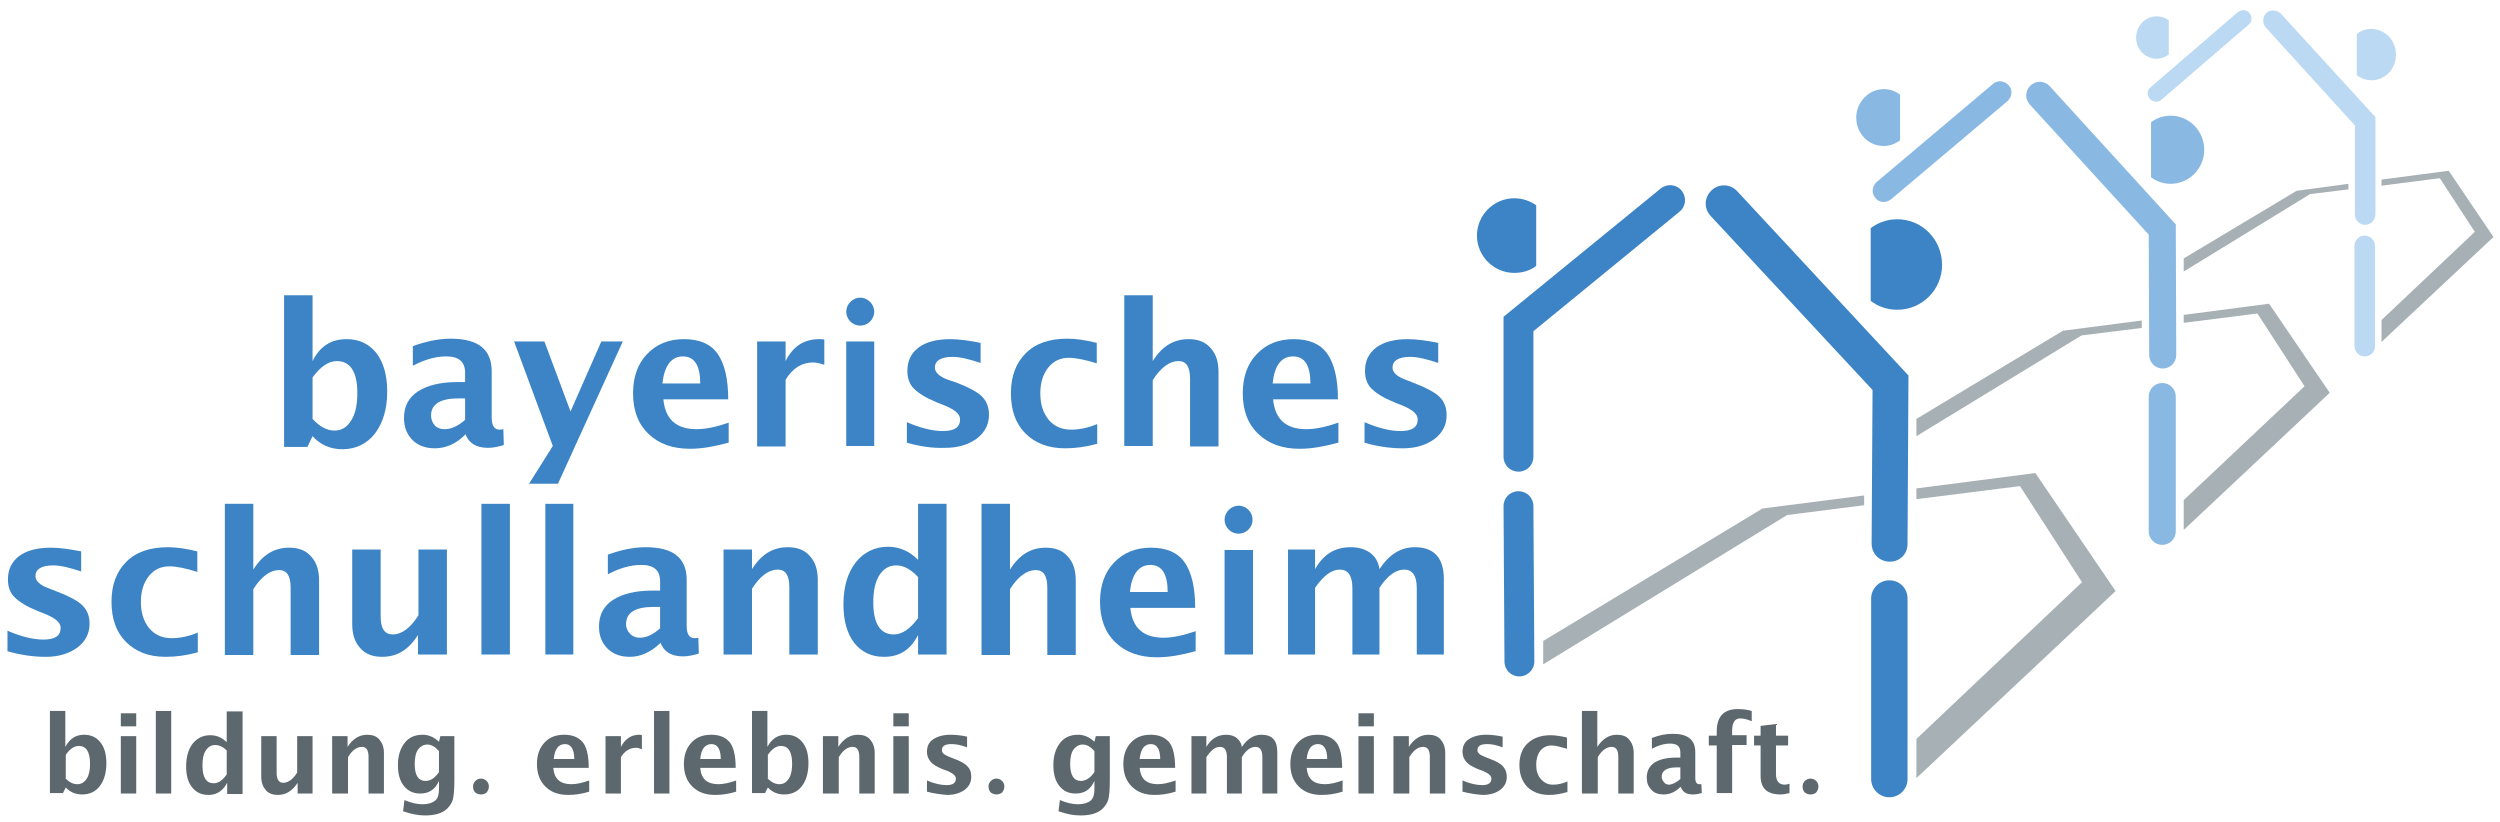 <?xml version="1.0" encoding="utf-8"?>
<!-- Generator: Adobe Illustrator 24.3.0, SVG Export Plug-In . SVG Version: 6.00 Build 0)  -->
<svg version="1.0" id="Ebene_1" xmlns="http://www.w3.org/2000/svg" xmlns:xlink="http://www.w3.org/1999/xlink" x="0px" y="0px"
	 viewBox="0 0 535.9 176.2" enable-background="new 0 0 535.9 176.2" xml:space="preserve">
<polygon fill="#A7B0B5" points="399.6,106.2 377.8,109 330.8,137.4 330.8,142.4 383.1,110.4 399.6,108.3 399.6,106.2 399.6,106.2 
	"/>
<polygon fill="#A7B0B5" points="510.5,39.8 523,38.2 530.5,49.7 510.5,68.6 510.5,73.3 534.5,50.8 524.9,36.6 510.5,38.5 
	510.5,39.8 510.5,39.8 "/>
<polygon fill="#A7B0B5" points="503.4,39.4 492.3,40.9 468.1,55.4 468.1,58.2 495.2,41.6 503.4,40.6 503.4,39.4 503.4,39.4 "/>
<path fill="#3C84C5" d="M406.7,47c-2.1,0-4.1,0.7-5.7,1.9v15.6c1.6,1.2,3.5,1.9,5.7,1.9c5.3,0,9.6-4.3,9.6-9.6
	C416.3,51.3,412,47,406.7,47L406.7,47L406.7,47z"/>
<g>
	<defs>
		<rect id="SVGID_1_" x="1.6" y="2.2" width="532.9" height="178"/>
	</defs>
	<clipPath id="SVGID_2_">
		<use xlink:href="#SVGID_1_"  overflow="visible"/>
	</clipPath>
	<path clip-path="url(#SVGID_2_)" fill="#3C84C5" d="M405,170.9c-2.1,0-3.9-1.7-3.9-3.9v-38.7c0-2.1,1.7-3.9,3.9-3.9
		s3.9,1.7,3.9,3.9V167C408.9,169.2,407.1,170.9,405,170.9z M405.1,120.4C405.1,120.4,405.1,120.4,405.1,120.4
		c-2.2,0-3.9-1.7-3.9-3.9l0.2-32.9l-34.7-37.3c-1.5-1.6-1.4-4,0.2-5.5c1.6-1.5,4-1.4,5.5,0.2l36.7,39.5l-0.2,35.9
		C409,118.7,407.3,120.4,405.1,120.4z"/>
</g>
<path fill="#3C84C5" d="M325.7,145c-1.8,0-3.2-1.4-3.2-3.2l-0.2-33.3c0-1.8,1.4-3.2,3.2-3.2c0,0,0,0,0,0c1.8,0,3.2,1.4,3.2,3.2
	l0.2,33.3C328.9,143.6,327.4,145,325.7,145C325.7,145,325.7,145,325.7,145z M325.5,101.1c-1.8,0-3.2-1.4-3.2-3.2v-30l33.7-27.5
	c1.4-1.1,3.4-0.9,4.5,0.5c1.1,1.4,0.9,3.4-0.5,4.5L328.7,71v26.9C328.7,99.7,327.3,101.1,325.5,101.1z"/>
<path fill="#3C84C5" d="M324.6,42.5c1.8,0,3.4,0.6,4.7,1.5V57c-1.3,1-2.9,1.5-4.7,1.5c-4.4,0-8-3.6-8-8
	C316.6,46.1,320.2,42.5,324.6,42.5L324.6,42.5L324.6,42.5z"/>
<path fill="#89B8E3" d="M465.3,24.8c-1.6,0-3,0.5-4.2,1.4v11.8c1.2,0.9,2.6,1.4,4.2,1.4c4,0,7.2-3.3,7.2-7.3
	C472.5,28.1,469.3,24.8,465.3,24.8L465.3,24.8L465.3,24.8z"/>
<path fill="#89B8E3" d="M463.5,116.8c-1.6,0-2.9-1.3-2.9-2.9V85c0-1.6,1.3-2.9,2.9-2.9s2.9,1.3,2.9,2.9v28.9
	C466.4,115.5,465.1,116.8,463.5,116.8z M463.6,79c-1.6,0-2.9-1.3-2.9-2.9l-0.1-25.8l-25.5-27.9c-1.1-1.2-1-3,0.2-4.1
	c1.2-1.1,3-1,4.1,0.2l27,29.6l0.1,28C466.5,77.7,465.2,79,463.6,79C463.6,79,463.6,79,463.6,79z"/>
<path fill="#89B8E3" d="M403.8,43.3c-0.7,0-1.4-0.3-1.8-0.9c-0.9-1-0.7-2.5,0.3-3.4l24.9-21c1-0.9,2.5-0.7,3.4,0.3
	c0.9,1,0.7,2.5-0.3,3.4l-24.9,21C404.9,43.1,404.3,43.3,403.8,43.3z"/>
<rect x="1.6" y="2.2" fill="none" width="532.9" height="178"/>
<path fill="#89B8E3" d="M403.8,19.1c1.3,0,2.5,0.4,3.5,1.2v9.8c-1,0.7-2.2,1.2-3.5,1.2c-3.3,0-5.9-2.7-5.9-6.1
	C397.9,21.9,400.6,19.1,403.8,19.1L403.8,19.1L403.8,19.1z"/>
<path fill="#BCD9F3" d="M508.3,6.2c-1.2,0-2.3,0.4-3.1,1.1v8.8c0.9,0.7,2,1.1,3.1,1.1c3,0,5.3-2.4,5.3-5.5
	C513.6,8.6,511.2,6.2,508.3,6.2L508.3,6.2L508.3,6.2z"/>
<path fill="#BCD9F3" d="M506.9,76.4c-1.2,0-2.2-1-2.2-2.2V52.7c0-1.2,1-2.2,2.2-2.2s2.2,1,2.2,2.2v21.6
	C509.1,75.5,508.1,76.4,506.9,76.4z M507,48.2c-1.2,0-2.2-1-2.2-2.2l0-19.1l-19.1-21c-0.8-0.9-0.7-2.3,0.1-3.1s2.3-0.7,3.1,0.1
	l20.3,22.2l0,20.8C509.2,47.2,508.2,48.2,507,48.2z"/>
<path fill="#BCD9F3" d="M462.2,21.8c-0.5,0-1-0.2-1.4-0.6c-0.6-0.8-0.6-1.9,0.2-2.5l18.7-16.1c0.8-0.6,1.9-0.6,2.5,0.2
	c0.6,0.8,0.6,1.9-0.2,2.5l-18.7,16.1C463,21.7,462.6,21.8,462.2,21.8z"/>
<rect x="1.6" y="2.2" fill="none" width="532.9" height="178"/>
<path fill="#BCD9F3" d="M462.3,3.5c1,0,1.9,0.3,2.6,0.9v7.3c-0.7,0.5-1.6,0.9-2.6,0.9c-2.4,0-4.4-2-4.4-4.5
	C457.9,5.5,459.9,3.5,462.3,3.5L462.3,3.5L462.3,3.5z"/>
<path fill="#3C84C5" d="M60.9,95.6V63.3H67v14.1c1.6-3.2,4-4.7,7.3-4.7c2.7,0,4.8,1,6.4,3c1.5,2,2.3,4.7,2.3,8.2
	c0,3.8-0.9,6.7-2.6,9c-1.7,2.2-4.1,3.4-7,3.4c-2.5,0-4.7-0.9-6.4-2.8l-1.1,2.3H60.9L60.9,95.6L60.9,95.6z M67,89.8
	c1.5,1.6,3,2.5,4.7,2.5c1.5,0,2.7-0.7,3.6-2.2c0.9-1.4,1.3-3.4,1.3-5.8c0-4.6-1.5-6.9-4.4-6.9c-1.8,0-3.5,1.2-5.2,3.5V89.8L67,89.8
	L67,89.8z"/>
<path fill="#3C84C5" d="M99.7,93.2c-2,2-4.2,2.9-6.5,2.9c-2,0-3.6-0.6-4.8-1.8c-1.2-1.2-1.8-2.8-1.8-4.7c0-2.5,1-4.4,3-5.7
	c2-1.3,4.8-2,8.5-2h1.6v-2c0-2.3-1.3-3.5-4-3.5c-2.4,0-4.7,0.7-7.2,2v-4.2c2.7-1,5.5-1.6,8.1-1.6c5.9,0,8.8,2.3,8.8,7v9.9
	c0,1.8,0.6,2.6,1.7,2.6c0.2,0,0.5,0,0.8-0.1l0.1,3.4c-1.3,0.4-2.4,0.6-3.4,0.6c-2.5,0-4.1-1-4.8-2.9H99.7L99.7,93.2L99.7,93.2z
	 M99.7,90v-4.6h-1.4c-3.9,0-5.9,1.2-5.9,3.7c0,0.8,0.3,1.5,0.8,2.1c0.6,0.6,1.3,0.8,2.1,0.8C96.8,92,98.2,91.3,99.7,90L99.7,90
	L99.7,90z"/>
<polygon fill="#3C84C5" points="113.4,103.7 118.5,95.6 110.2,73.2 116.7,73.2 122.3,88.2 128.9,73.2 133.5,73.2 119.6,103.7 
	113.4,103.7 113.4,103.7 "/>
<path fill="#3C84C5" d="M156.1,94.9c-2.9,0.8-5.6,1.3-8.2,1.3c-3.8,0-6.7-1.1-8.9-3.2c-2.2-2.1-3.3-5-3.3-8.7c0-3.5,1-6.3,3-8.4
	c2-2.1,4.6-3.2,7.9-3.2c3.3,0,5.7,1,7.2,3.1c1.5,2.1,2.3,5.4,2.3,9.8h-13.9c0.4,4.3,2.8,6.4,7.1,6.4c2,0,4.3-0.5,6.9-1.4V94.9
	L156.1,94.9L156.1,94.9z M142,82.2h8.1c0-3.8-1.2-5.8-3.7-5.8C143.9,76.4,142.4,78.4,142,82.2L142,82.2L142,82.2z"/>
<path fill="#3C84C5" d="M162.3,95.6V73.2h6.1v4.2c1.6-3.2,4-4.7,7.2-4.7c0.4,0,0.8,0,1.1,0.1v5.4c-0.9-0.3-1.7-0.5-2.4-0.5
	c-2.4,0-4.4,1.2-5.9,3.7v14.3H162.3L162.3,95.6L162.3,95.6z"/>
<polygon fill="#3C84C5" points="181.4,95.6 181.4,73.2 187.4,73.2 187.4,95.6 181.4,95.6 181.4,95.6 "/>
<path fill="#3C84C5" d="M194.4,94.9v-4.4c3,1.3,5.6,1.9,7.7,1.9c2.5,0,3.7-0.8,3.7-2.5c0-1.1-1-2-3.1-2.9l-2-0.8
	c-2.2-0.9-3.8-1.9-4.8-2.9c-1-1-1.4-2.3-1.4-3.8c0-2.1,0.8-3.8,2.4-5c1.6-1.2,3.9-1.8,6.8-1.8c1.8,0,4,0.3,6.5,0.8v4.3
	c-2.4-0.8-4.4-1.3-6-1.3c-2.5,0-3.8,0.8-3.8,2.3c0,1,0.9,1.9,2.8,2.6L205,82c2.6,1,4.5,2,5.5,3c1,1,1.5,2.3,1.5,3.9
	c0,2.1-0.9,3.8-2.6,5.1c-1.8,1.3-4,2-6.8,2C199.9,96.1,197.2,95.7,194.4,94.9L194.4,94.9L194.4,94.9z"/>
<path fill="#3C84C5" d="M235.3,95.1c-2.5,0.7-4.8,1-7,1c-3.6,0-6.4-1.1-8.5-3.2c-2.1-2.1-3.1-5-3.1-8.6c0-3.7,1.1-6.5,3.2-8.6
	c2.1-2.1,5.1-3.1,8.9-3.1c1.8,0,3.9,0.3,6.3,0.9v4.4c-2.5-0.8-4.5-1.2-6-1.2c-1.8,0-3.3,0.7-4.4,2.1c-1.1,1.4-1.7,3.2-1.7,5.5
	c0,2.4,0.6,4.2,1.8,5.7c1.2,1.4,2.8,2.1,4.8,2.1c1.8,0,3.7-0.4,5.6-1.2V95.1L235.3,95.1L235.3,95.1z"/>
<path fill="#3C84C5" d="M241,95.6V63.3h6.1v14.1c2-3.2,4.5-4.7,7.7-4.7c2,0,3.6,0.6,4.7,1.9c1.2,1.3,1.7,3,1.7,5.2v15.9h-6.1V81.2
	c0-2.6-0.8-3.8-2.5-3.8c-1.9,0-3.8,1.4-5.5,4.1v14.1H241L241,95.6L241,95.6z"/>
<path fill="#3C84C5" d="M286.8,94.9c-2.9,0.8-5.6,1.3-8.2,1.3c-3.8,0-6.7-1.1-8.9-3.2c-2.2-2.1-3.3-5-3.3-8.7c0-3.5,1-6.3,3-8.4
	c2-2.1,4.6-3.2,7.9-3.2c3.3,0,5.7,1,7.2,3.1c1.5,2.1,2.3,5.4,2.3,9.8h-13.9c0.4,4.3,2.8,6.4,7.1,6.4c2,0,4.3-0.5,6.9-1.4V94.9
	L286.8,94.9L286.8,94.9z M272.8,82.2h8.1c0-3.8-1.2-5.8-3.7-5.8C274.6,76.4,273.2,78.4,272.8,82.2L272.8,82.2L272.8,82.2z"/>
<path fill="#3C84C5" d="M292.5,94.9v-4.4c3,1.3,5.6,1.9,7.7,1.9c2.5,0,3.7-0.8,3.7-2.5c0-1.1-1-2-3.1-2.9l-2-0.8
	c-2.2-0.9-3.8-1.9-4.8-2.9c-1-1-1.4-2.3-1.4-3.8c0-2.1,0.8-3.8,2.4-5c1.6-1.2,3.9-1.8,6.8-1.8c1.8,0,4,0.3,6.5,0.8v4.3
	c-2.4-0.8-4.4-1.3-6-1.3c-2.5,0-3.8,0.8-3.8,2.3c0,1,0.9,1.9,2.8,2.6l1.8,0.7c2.6,1,4.5,2,5.5,3c1,1,1.5,2.3,1.5,3.9
	c0,2.1-0.9,3.8-2.6,5.1c-1.8,1.3-4,2-6.8,2C298,96.1,295.2,95.7,292.5,94.9L292.5,94.9L292.5,94.9z"/>
<path fill="#3C84C5" d="M1.6,139.6v-4.4c3,1.3,5.6,1.9,7.7,1.9c2.5,0,3.7-0.8,3.7-2.5c0-1.1-1-2-3.1-2.9l-2-0.8
	c-2.2-0.9-3.8-1.9-4.8-2.9c-1-1-1.4-2.3-1.4-3.8c0-2.1,0.8-3.8,2.4-5c1.6-1.2,3.9-1.8,6.8-1.8c1.8,0,4,0.3,6.5,0.8v4.3
	c-2.4-0.8-4.4-1.3-6-1.3c-2.5,0-3.8,0.8-3.8,2.3c0,1,0.9,1.9,2.8,2.6l1.8,0.7c2.6,1,4.5,2,5.5,3c1,1,1.5,2.3,1.5,3.9
	c0,2.1-0.9,3.8-2.6,5.1c-1.8,1.3-4,2-6.8,2C7.1,140.8,4.4,140.4,1.6,139.6L1.6,139.6L1.6,139.6z"/>
<path fill="#3C84C5" d="M42.5,139.8c-2.5,0.7-4.8,1-7,1c-3.6,0-6.4-1.1-8.5-3.2c-2.1-2.1-3.1-5-3.1-8.6c0-3.7,1.1-6.5,3.2-8.6
	c2.1-2.1,5.1-3.1,8.9-3.1c1.8,0,3.9,0.3,6.3,0.9v4.4c-2.5-0.8-4.5-1.2-6-1.2c-1.8,0-3.3,0.7-4.4,2.1c-1.1,1.4-1.7,3.2-1.7,5.5
	c0,2.4,0.6,4.2,1.8,5.7c1.2,1.4,2.8,2.1,4.8,2.1c1.8,0,3.7-0.4,5.6-1.2V139.8L42.5,139.8L42.5,139.8z"/>
<path fill="#3C84C5" d="M48.2,140.3V108h6.1v14.1c2-3.2,4.5-4.7,7.7-4.7c2,0,3.6,0.6,4.7,1.9c1.2,1.3,1.7,3,1.7,5.2v15.9h-6.1v-14.4
	c0-2.6-0.8-3.8-2.5-3.8c-1.9,0-3.8,1.4-5.5,4.1v14.1H48.2L48.2,140.3L48.2,140.3z"/>
<path fill="#3C84C5" d="M89.6,140.3v-4.2c-2,3.2-4.5,4.7-7.7,4.7c-2,0-3.6-0.6-4.7-1.9c-1.2-1.3-1.7-3-1.7-5.2v-15.9h6.1v14.4
	c0,2.6,0.9,3.8,2.6,3.8c1.9,0,3.8-1.4,5.5-4.1v-14.1h6.1v22.5H89.6L89.6,140.3L89.6,140.3z"/>
<polygon fill="#3C84C5" points="103.2,140.3 103.2,108 109.3,108 109.3,140.3 103.2,140.3 103.2,140.3 "/>
<polygon fill="#3C84C5" points="116.9,140.3 116.9,108 122.9,108 122.9,140.3 116.9,140.3 116.9,140.3 "/>
<path fill="#3C84C5" d="M141.5,137.9c-2,1.9-4.2,2.9-6.5,2.9c-2,0-3.6-0.6-4.8-1.8c-1.2-1.2-1.8-2.8-1.8-4.7c0-2.5,1-4.4,3-5.7
	c2-1.3,4.8-2,8.5-2h1.6v-2c0-2.3-1.3-3.5-4-3.5c-2.4,0-4.7,0.7-7.2,2v-4.2c2.7-1,5.5-1.6,8.1-1.6c5.9,0,8.8,2.3,8.8,7v9.9
	c0,1.8,0.6,2.6,1.7,2.6c0.2,0,0.5,0,0.8-0.1l0.1,3.4c-1.3,0.4-2.4,0.6-3.4,0.6c-2.5,0-4.1-1-4.8-2.9H141.5L141.5,137.9L141.5,137.9z
	 M141.5,134.7v-4.6h-1.4c-3.9,0-5.9,1.2-5.9,3.7c0,0.8,0.3,1.5,0.9,2.1c0.6,0.6,1.3,0.8,2.1,0.8C138.6,136.7,140,136,141.5,134.7
	L141.5,134.7L141.5,134.7z"/>
<path fill="#3C84C5" d="M155.1,140.3v-22.5h6.1v4.2c2-3.2,4.5-4.7,7.7-4.7c2,0,3.6,0.6,4.7,1.9c1.2,1.3,1.7,3,1.7,5.2v15.9h-6.1
	v-14.4c0-2.6-0.8-3.8-2.5-3.8c-1.9,0-3.8,1.4-5.5,4.1v14.1H155.1L155.1,140.3L155.1,140.3z"/>
<path fill="#3C84C5" d="M196.8,140.3v-4.2c-1.6,3.2-4,4.7-7.3,4.7c-2.7,0-4.8-1-6.4-3c-1.5-2-2.3-4.7-2.3-8.2c0-3.8,0.9-6.8,2.6-9
	c1.7-2.2,4.1-3.4,7-3.4c2.3,0,4.5,0.9,6.4,2.8V108h6.1v32.3H196.8L196.8,140.3L196.8,140.3z M196.8,123.7c-1.5-1.6-3-2.5-4.7-2.5
	c-1.5,0-2.7,0.7-3.6,2.1c-0.9,1.4-1.3,3.4-1.3,5.8c0,4.6,1.5,6.9,4.4,6.9c1.8,0,3.5-1.2,5.2-3.5V123.7L196.8,123.7L196.8,123.7z"/>
<path fill="#3C84C5" d="M210.4,140.3V108h6.1v14.1c2-3.2,4.5-4.7,7.7-4.7c2,0,3.6,0.6,4.7,1.9c1.2,1.3,1.7,3,1.7,5.2v15.9h-6.1
	v-14.4c0-2.6-0.8-3.8-2.5-3.8c-1.9,0-3.8,1.4-5.5,4.1v14.1H210.4L210.4,140.3L210.4,140.3z"/>
<path fill="#3C84C5" d="M256.2,139.6c-2.9,0.8-5.6,1.3-8.2,1.3c-3.8,0-6.7-1.1-8.9-3.2c-2.2-2.1-3.3-5-3.3-8.7c0-3.5,1-6.3,3-8.4
	c2-2.1,4.6-3.2,7.9-3.2c3.3,0,5.7,1,7.2,3.1c1.5,2.1,2.3,5.4,2.3,9.8h-13.9c0.4,4.3,2.8,6.4,7.1,6.4c2,0,4.3-0.5,6.9-1.4V139.6
	L256.2,139.6L256.2,139.6z M242.2,126.9h8.1c0-3.8-1.2-5.8-3.7-5.8C244.1,121.1,242.6,123.1,242.2,126.9L242.2,126.9L242.2,126.9z"
	/>
<polygon fill="#3C84C5" points="262.5,140.3 262.5,117.9 268.6,117.9 268.6,140.3 262.5,140.3 262.5,140.3 "/>
<path fill="#3C84C5" d="M276.1,140.3v-22.5h5.8v4.2c1.8-3.2,4.3-4.7,7.6-4.7c1.7,0,3.1,0.4,4.2,1.2c1.1,0.8,1.8,2,2,3.5
	c2.1-3.2,4.6-4.7,7.6-4.7c4.1,0,6.2,2.3,6.2,6.8v16.2h-5.8v-14.2c0-2.7-0.9-4-2.7-4c-1.8,0-3.6,1.3-5.3,3.9v14.3h-5.8v-14.2
	c0-2.7-0.9-4-2.7-4s-3.5,1.3-5.3,3.9v14.3H276.1L276.1,140.3L276.1,140.3z"/>
<path fill="#3C84C5" d="M187.4,66.8c0,1.7-1.4,3-3,3c-1.7,0-3-1.4-3-3s1.4-3,3-3C186,63.8,187.4,65.2,187.4,66.8L187.4,66.8
	L187.4,66.8z"/>
<path fill="#3C84C5" d="M268.5,111.4c0,1.7-1.4,3-3,3c-1.7,0-3-1.4-3-3s1.4-3,3-3C267.2,108.4,268.5,109.8,268.5,111.4L268.5,111.4
	L268.5,111.4z"/>
<polygon fill="#A7B0B5" points="446.3,124.8 410.8,158.4 410.8,166.8 453.5,126.7 436.3,101.4 410.8,104.7 410.8,107 433,104.2 
	446.3,124.8 446.3,124.8 "/>
<polygon fill="#A7B0B5" points="459.1,68.7 442.2,70.9 410.8,89.8 410.8,93.5 446.2,71.9 459.1,70.3 459.1,68.7 459.1,68.7 "/>
<polygon fill="#A7B0B5" points="486.4,65.1 468.1,67.5 468.1,69.2 483.9,67.2 494,82.8 468.1,107.2 468.1,113.6 499.4,84.2 
	486.4,65.1 486.4,65.1 "/>
<g>
	<path fill="#5D686E" d="M10.7,170.1v-17.7H14v7.7c0.9-1.7,2.2-2.6,4-2.6c1.5,0,2.6,0.5,3.5,1.6c0.9,1.1,1.3,2.6,1.3,4.5
		c0,2.1-0.5,3.7-1.4,4.9s-2.2,1.8-3.8,1.8c-1.4,0-2.6-0.5-3.5-1.5l-0.6,1.2H10.7z M14,166.8c0.8,0.9,1.7,1.3,2.6,1.3
		c0.8,0,1.5-0.4,2-1.2s0.7-1.8,0.7-3.2c0-2.5-0.8-3.8-2.4-3.8c-1,0-1.9,0.6-2.8,1.9V166.8z"/>
	<path fill="#5D686E" d="M25.9,155.7v-2.8h3.3v2.8H25.9z M25.9,170.1v-12.3h3.3v12.3H25.9z"/>
	<path fill="#5D686E" d="M33.4,170.1v-17.7h3.3v17.7H33.4z"/>
	<path fill="#5D686E" d="M48.7,170.1v-2.3c-0.9,1.7-2.2,2.6-4,2.6c-1.5,0-2.6-0.5-3.5-1.6s-1.3-2.6-1.3-4.5c0-2.1,0.5-3.7,1.4-4.9
		c1-1.2,2.2-1.8,3.8-1.8c1.3,0,2.5,0.5,3.5,1.5v-6.6H52v17.7H48.7z M48.7,161c-0.8-0.9-1.7-1.3-2.6-1.3c-0.8,0-1.5,0.4-2,1.2
		s-0.7,1.8-0.7,3.2c0,2.5,0.8,3.8,2.4,3.8c1,0,1.9-0.6,2.8-1.9V161z"/>
	<path fill="#5D686E" d="M63.8,170.1v-2.3c-1.1,1.7-2.5,2.6-4.2,2.6c-1.1,0-2-0.3-2.6-1s-1-1.6-1-2.9v-8.7h3.3v7.9
		c0,1.4,0.5,2.1,1.4,2.1c1,0,2.1-0.7,3-2.2v-7.8h3.3v12.3H63.8z"/>
	<path fill="#5D686E" d="M71.2,170.1v-12.3h3.3v2.3c1.1-1.7,2.5-2.6,4.2-2.6c1.1,0,2,0.3,2.6,1s1,1.6,1,2.9v8.7H79v-7.9
		c0-1.4-0.5-2.1-1.4-2.1c-1.1,0-2.1,0.7-3,2.2v7.8H71.2z"/>
	<path fill="#5D686E" d="M86.4,173.9l0.3-2.4c1.4,0.6,2.7,0.9,3.9,0.9c1.2,0,2.1-0.3,2.7-0.8s0.8-1.4,0.8-2.5v-1.7
		c-0.8,1.8-2.1,2.7-4,2.7c-1.5,0-2.6-0.5-3.5-1.6s-1.3-2.6-1.3-4.5c0-2,0.5-3.5,1.4-4.7s2.2-1.8,3.9-1.8c1.3,0,2.4,0.5,3.5,1.5
		l0.3-1.2h3v9.4c0,1.9-0.1,3.2-0.3,4.1c-0.2,0.8-0.7,1.5-1.3,2.1c-1.1,1-2.7,1.4-4.7,1.4C89.7,174.8,88.1,174.5,86.4,173.9z
		 M94.1,165.5v-4.5c-0.8-0.9-1.6-1.4-2.5-1.4c-0.8,0-1.5,0.4-2,1.1s-0.7,1.8-0.7,3.1c0,2.4,0.8,3.6,2.3,3.6
		C92.3,167.4,93.2,166.8,94.1,165.5z"/>
</g>
<g>
	<path fill="#5D686E" d="M103.1,170.3c-0.5,0-0.9-0.2-1.2-0.4c-0.3-0.3-0.5-0.7-0.5-1.3c0-0.5,0.2-0.9,0.5-1.2s0.7-0.5,1.2-0.5
		s0.9,0.2,1.2,0.5c0.3,0.3,0.5,0.7,0.5,1.2c0,0.5-0.2,0.9-0.5,1.3C103.9,170.2,103.5,170.3,103.1,170.3z"/>
</g>
<g>
	<path fill="#5D686E" d="M126.3,169.7c-1.6,0.5-3.1,0.7-4.5,0.7c-2.1,0-3.7-0.6-4.9-1.8s-1.8-2.8-1.8-4.8c0-1.9,0.5-3.4,1.6-4.6
		c1.1-1.2,2.5-1.7,4.3-1.7c1.8,0,3.1,0.6,4,1.7c0.8,1.1,1.2,2.9,1.2,5.4h-7.6c0.2,2.4,1.5,3.5,3.9,3.5c1.1,0,2.4-0.3,3.8-0.8V169.7z
		 M118.7,162.7h4.4c0-2.1-0.7-3.2-2-3.2C119.7,159.5,118.9,160.6,118.7,162.7z"/>
	<path fill="#5D686E" d="M129.8,170.1v-12.3h3.3v2.3c0.9-1.7,2.2-2.6,3.9-2.6c0.2,0,0.4,0,0.6,0.1v3c-0.5-0.2-0.9-0.3-1.3-0.3
		c-1.3,0-2.4,0.7-3.2,2v7.8H129.8z"/>
	<path fill="#5D686E" d="M140.2,170.1v-17.7h3.3v17.7H140.2z"/>
	<path fill="#5D686E" d="M157.8,169.7c-1.6,0.5-3.1,0.7-4.5,0.7c-2.1,0-3.7-0.6-4.9-1.8s-1.8-2.8-1.8-4.8c0-1.9,0.5-3.4,1.6-4.6
		c1.1-1.2,2.5-1.7,4.3-1.7c1.8,0,3.1,0.6,4,1.7c0.8,1.1,1.2,2.9,1.2,5.4h-7.6c0.2,2.4,1.5,3.5,3.9,3.5c1.1,0,2.4-0.3,3.8-0.8V169.7z
		 M150.1,162.7h4.4c0-2.1-0.7-3.2-2-3.2C151.1,159.5,150.3,160.6,150.1,162.7z"/>
	<path fill="#5D686E" d="M161.2,170.1v-17.7h3.3v7.7c0.9-1.7,2.2-2.6,4-2.6c1.5,0,2.6,0.5,3.5,1.6c0.9,1.1,1.3,2.6,1.3,4.5
		c0,2.1-0.5,3.7-1.4,4.9s-2.2,1.8-3.8,1.8c-1.4,0-2.6-0.5-3.5-1.5l-0.6,1.2H161.2z M164.5,166.8c0.8,0.9,1.7,1.3,2.6,1.3
		c0.8,0,1.5-0.4,2-1.2s0.7-1.8,0.7-3.2c0-2.5-0.8-3.8-2.4-3.8c-1,0-1.9,0.6-2.8,1.9V166.8z"/>
	<path fill="#5D686E" d="M176.4,170.1v-12.3h3.3v2.3c1.1-1.7,2.5-2.6,4.2-2.6c1.1,0,2,0.3,2.6,1s1,1.6,1,2.9v8.7h-3.3v-7.9
		c0-1.4-0.5-2.1-1.4-2.1c-1.1,0-2.1,0.7-3,2.2v7.8H176.4z"/>
	<path fill="#5D686E" d="M191.5,155.7v-2.8h3.3v2.8H191.5z M191.5,170.1v-12.3h3.3v12.3H191.5z"/>
	<path fill="#5D686E" d="M198.7,169.7v-2.4c1.6,0.7,3.1,1,4.2,1c1.4,0,2-0.5,2-1.4c0-0.6-0.6-1.1-1.7-1.6l-1.1-0.4
		c-1.2-0.5-2.1-1-2.6-1.6s-0.8-1.3-0.8-2.1c0-1.2,0.4-2.1,1.3-2.7s2.1-1,3.7-1c1,0,2.2,0.1,3.6,0.4v2.3c-1.3-0.5-2.4-0.7-3.3-0.7
		c-1.4,0-2.1,0.4-2.1,1.3c0,0.6,0.5,1,1.5,1.4l1,0.4c1.4,0.5,2.5,1.1,3,1.7c0.6,0.6,0.8,1.3,0.8,2.2c0,1.2-0.5,2.1-1.4,2.8
		c-1,0.7-2.2,1.1-3.8,1.1C201.7,170.3,200.2,170.1,198.7,169.7z"/>
</g>
<g>
	<path fill="#5D686E" d="M213.6,170.3c-0.5,0-0.9-0.2-1.2-0.4c-0.3-0.3-0.5-0.7-0.5-1.3c0-0.5,0.2-0.9,0.5-1.2s0.7-0.5,1.2-0.5
		s0.9,0.2,1.2,0.5c0.3,0.3,0.5,0.7,0.5,1.2c0,0.5-0.2,0.9-0.5,1.3C214.4,170.2,214,170.3,213.6,170.3z"/>
</g>
<g>
	<path fill="#5D686E" d="M226.9,173.9l0.3-2.4c1.4,0.6,2.7,0.9,3.9,0.9c1.2,0,2.1-0.3,2.7-0.8s0.8-1.4,0.8-2.5v-1.7
		c-0.8,1.8-2.1,2.7-4,2.7c-1.5,0-2.6-0.5-3.5-1.6s-1.3-2.6-1.3-4.5c0-2,0.5-3.5,1.4-4.7s2.2-1.8,3.9-1.8c1.3,0,2.4,0.5,3.5,1.5
		l0.3-1.2h3v9.4c0,1.9-0.1,3.2-0.3,4.1c-0.2,0.8-0.7,1.5-1.3,2.1c-1.1,1-2.7,1.4-4.7,1.4C230.1,174.8,228.6,174.5,226.9,173.9z
		 M234.6,165.5v-4.5c-0.8-0.9-1.6-1.4-2.5-1.4c-0.8,0-1.5,0.4-2,1.1s-0.7,1.8-0.7,3.1c0,2.4,0.8,3.6,2.3,3.6
		C232.7,167.4,233.7,166.8,234.6,165.5z"/>
	<path fill="#5D686E" d="M252,169.7c-1.6,0.5-3.1,0.7-4.5,0.7c-2.1,0-3.7-0.6-4.9-1.8s-1.8-2.8-1.8-4.8c0-1.9,0.5-3.4,1.6-4.6
		c1.1-1.2,2.5-1.7,4.3-1.7c1.8,0,3.1,0.6,4,1.7c0.8,1.1,1.2,2.9,1.2,5.4h-7.6c0.2,2.4,1.5,3.5,3.9,3.5c1.1,0,2.4-0.3,3.8-0.8V169.7z
		 M244.3,162.7h4.4c0-2.1-0.7-3.2-2-3.2C245.3,159.5,244.5,160.6,244.3,162.7z"/>
	<path fill="#5D686E" d="M255.4,170.1v-12.3h3.2v2.3c1-1.7,2.4-2.6,4.2-2.6c0.9,0,1.7,0.2,2.3,0.7s1,1.1,1.1,1.9
		c1.2-1.7,2.5-2.6,4.2-2.6c2.3,0,3.4,1.2,3.4,3.7v8.9h-3.2v-7.8c0-1.5-0.5-2.2-1.5-2.2c-1,0-2,0.7-2.9,2.2v7.8H263v-7.8
		c0-1.5-0.5-2.2-1.5-2.2s-1.9,0.7-2.9,2.2v7.8H255.4z"/>
	<path fill="#5D686E" d="M287.8,169.7c-1.6,0.5-3.1,0.7-4.5,0.7c-2.1,0-3.7-0.6-4.9-1.8c-1.2-1.2-1.8-2.8-1.8-4.8
		c0-1.9,0.5-3.4,1.6-4.6c1.1-1.2,2.5-1.7,4.3-1.7c1.8,0,3.1,0.6,4,1.7c0.8,1.1,1.2,2.9,1.2,5.4h-7.6c0.2,2.4,1.5,3.5,3.9,3.5
		c1.1,0,2.4-0.3,3.8-0.8V169.7z M280.1,162.7h4.4c0-2.1-0.7-3.2-2-3.2C281.1,159.5,280.3,160.6,280.1,162.7z"/>
	<path fill="#5D686E" d="M291.2,155.7v-2.8h3.3v2.8H291.2z M291.2,170.1v-12.3h3.3v12.3H291.2z"/>
	<path fill="#5D686E" d="M298.7,170.1v-12.3h3.3v2.3c1.1-1.7,2.5-2.6,4.2-2.6c1.1,0,2,0.3,2.6,1c0.6,0.7,1,1.6,1,2.9v8.7h-3.3v-7.9
		c0-1.4-0.5-2.1-1.4-2.1c-1.1,0-2.1,0.7-3,2.2v7.8H298.7z"/>
	<path fill="#5D686E" d="M313.5,169.7v-2.4c1.6,0.7,3.1,1,4.2,1c1.4,0,2-0.5,2-1.4c0-0.6-0.6-1.1-1.7-1.6l-1.1-0.4
		c-1.2-0.5-2.1-1-2.6-1.6c-0.5-0.6-0.8-1.3-0.8-2.1c0-1.2,0.4-2.1,1.3-2.7s2.1-1,3.7-1c1,0,2.2,0.1,3.6,0.4v2.3
		c-1.3-0.5-2.4-0.7-3.3-0.7c-1.4,0-2.1,0.4-2.1,1.3c0,0.6,0.5,1,1.5,1.4l1,0.4c1.4,0.5,2.5,1.1,3,1.7s0.8,1.3,0.8,2.2
		c0,1.2-0.5,2.1-1.4,2.8s-2.2,1.1-3.8,1.1C316.5,170.3,315,170.1,313.5,169.7z"/>
	<path fill="#5D686E" d="M335.9,169.8c-1.4,0.4-2.7,0.6-3.8,0.6c-2,0-3.5-0.6-4.7-1.7c-1.1-1.2-1.7-2.7-1.7-4.7c0-2,0.6-3.6,1.8-4.7
		c1.2-1.1,2.8-1.7,4.9-1.7c1,0,2.2,0.2,3.5,0.5v2.4c-1.4-0.4-2.5-0.7-3.3-0.7c-1,0-1.8,0.4-2.4,1.1c-0.6,0.8-0.9,1.8-0.9,3
		c0,1.3,0.3,2.3,1,3.1c0.7,0.8,1.5,1.2,2.6,1.2c1,0,2-0.2,3.1-0.7V169.8z"/>
	<path fill="#5D686E" d="M339.1,170.1v-17.7h3.3v7.7c1.1-1.7,2.5-2.6,4.2-2.6c1.1,0,2,0.3,2.6,1c0.6,0.7,1,1.6,1,2.9v8.7h-3.3v-7.9
		c0-1.4-0.5-2.1-1.4-2.1c-1.1,0-2.1,0.7-3,2.2v7.8H339.1z"/>
	<path fill="#5D686E" d="M360.2,168.7c-1.1,1.1-2.3,1.6-3.6,1.6c-1.1,0-2-0.3-2.6-1c-0.7-0.7-1-1.5-1-2.6c0-1.4,0.5-2.4,1.6-3.2
		c1.1-0.7,2.6-1.1,4.7-1.1h0.9v-1.1c0-1.3-0.7-1.9-2.2-1.9c-1.3,0-2.6,0.4-3.9,1.1v-2.3c1.5-0.6,3-0.9,4.5-0.9
		c3.2,0,4.8,1.3,4.8,3.9v5.5c0,1,0.3,1.4,0.9,1.4c0.1,0,0.3,0,0.4,0l0.1,1.9c-0.7,0.2-1.3,0.3-1.9,0.3c-1.4,0-2.2-0.5-2.6-1.6H360.2
		z M360.2,167v-2.5h-0.8c-2.1,0-3.2,0.7-3.2,2c0,0.5,0.2,0.8,0.5,1.2s0.7,0.5,1.2,0.5C358.6,168.1,359.4,167.7,360.2,167z"/>
	<path fill="#5D686E" d="M368,170.1v-10.3h-1.7v-2.1h1.7v-0.9c0-3.2,1.5-4.8,4.5-4.8c1,0,2,0.1,3,0.4v2.2c-0.9-0.4-1.8-0.6-2.5-0.6
		c-1.1,0-1.7,0.9-1.7,2.6v1h3.1v2.1h-3.1v10.3H368z"/>
	<path fill="#5D686E" d="M383.6,170c-0.8,0.2-1.4,0.3-1.9,0.3c-2.9,0-4.3-1.3-4.3-4v-6.5H376v-2.1h1.4v-2.1l3.3-0.4v2.5h2.6v2.1
		h-2.6v6.1c0,1.5,0.6,2.3,1.9,2.3c0.3,0,0.6-0.1,1-0.2V170z"/>
</g>
<g>
	<path fill="#5D686E" d="M388.1,170.3c-0.5,0-0.9-0.2-1.2-0.4c-0.3-0.3-0.5-0.7-0.5-1.3c0-0.5,0.2-0.9,0.5-1.2
		c0.3-0.3,0.7-0.5,1.2-0.5c0.5,0,0.9,0.2,1.2,0.5c0.3,0.3,0.5,0.7,0.5,1.2c0,0.5-0.2,0.9-0.5,1.3
		C388.9,170.2,388.5,170.3,388.1,170.3z"/>
</g>
</svg>
